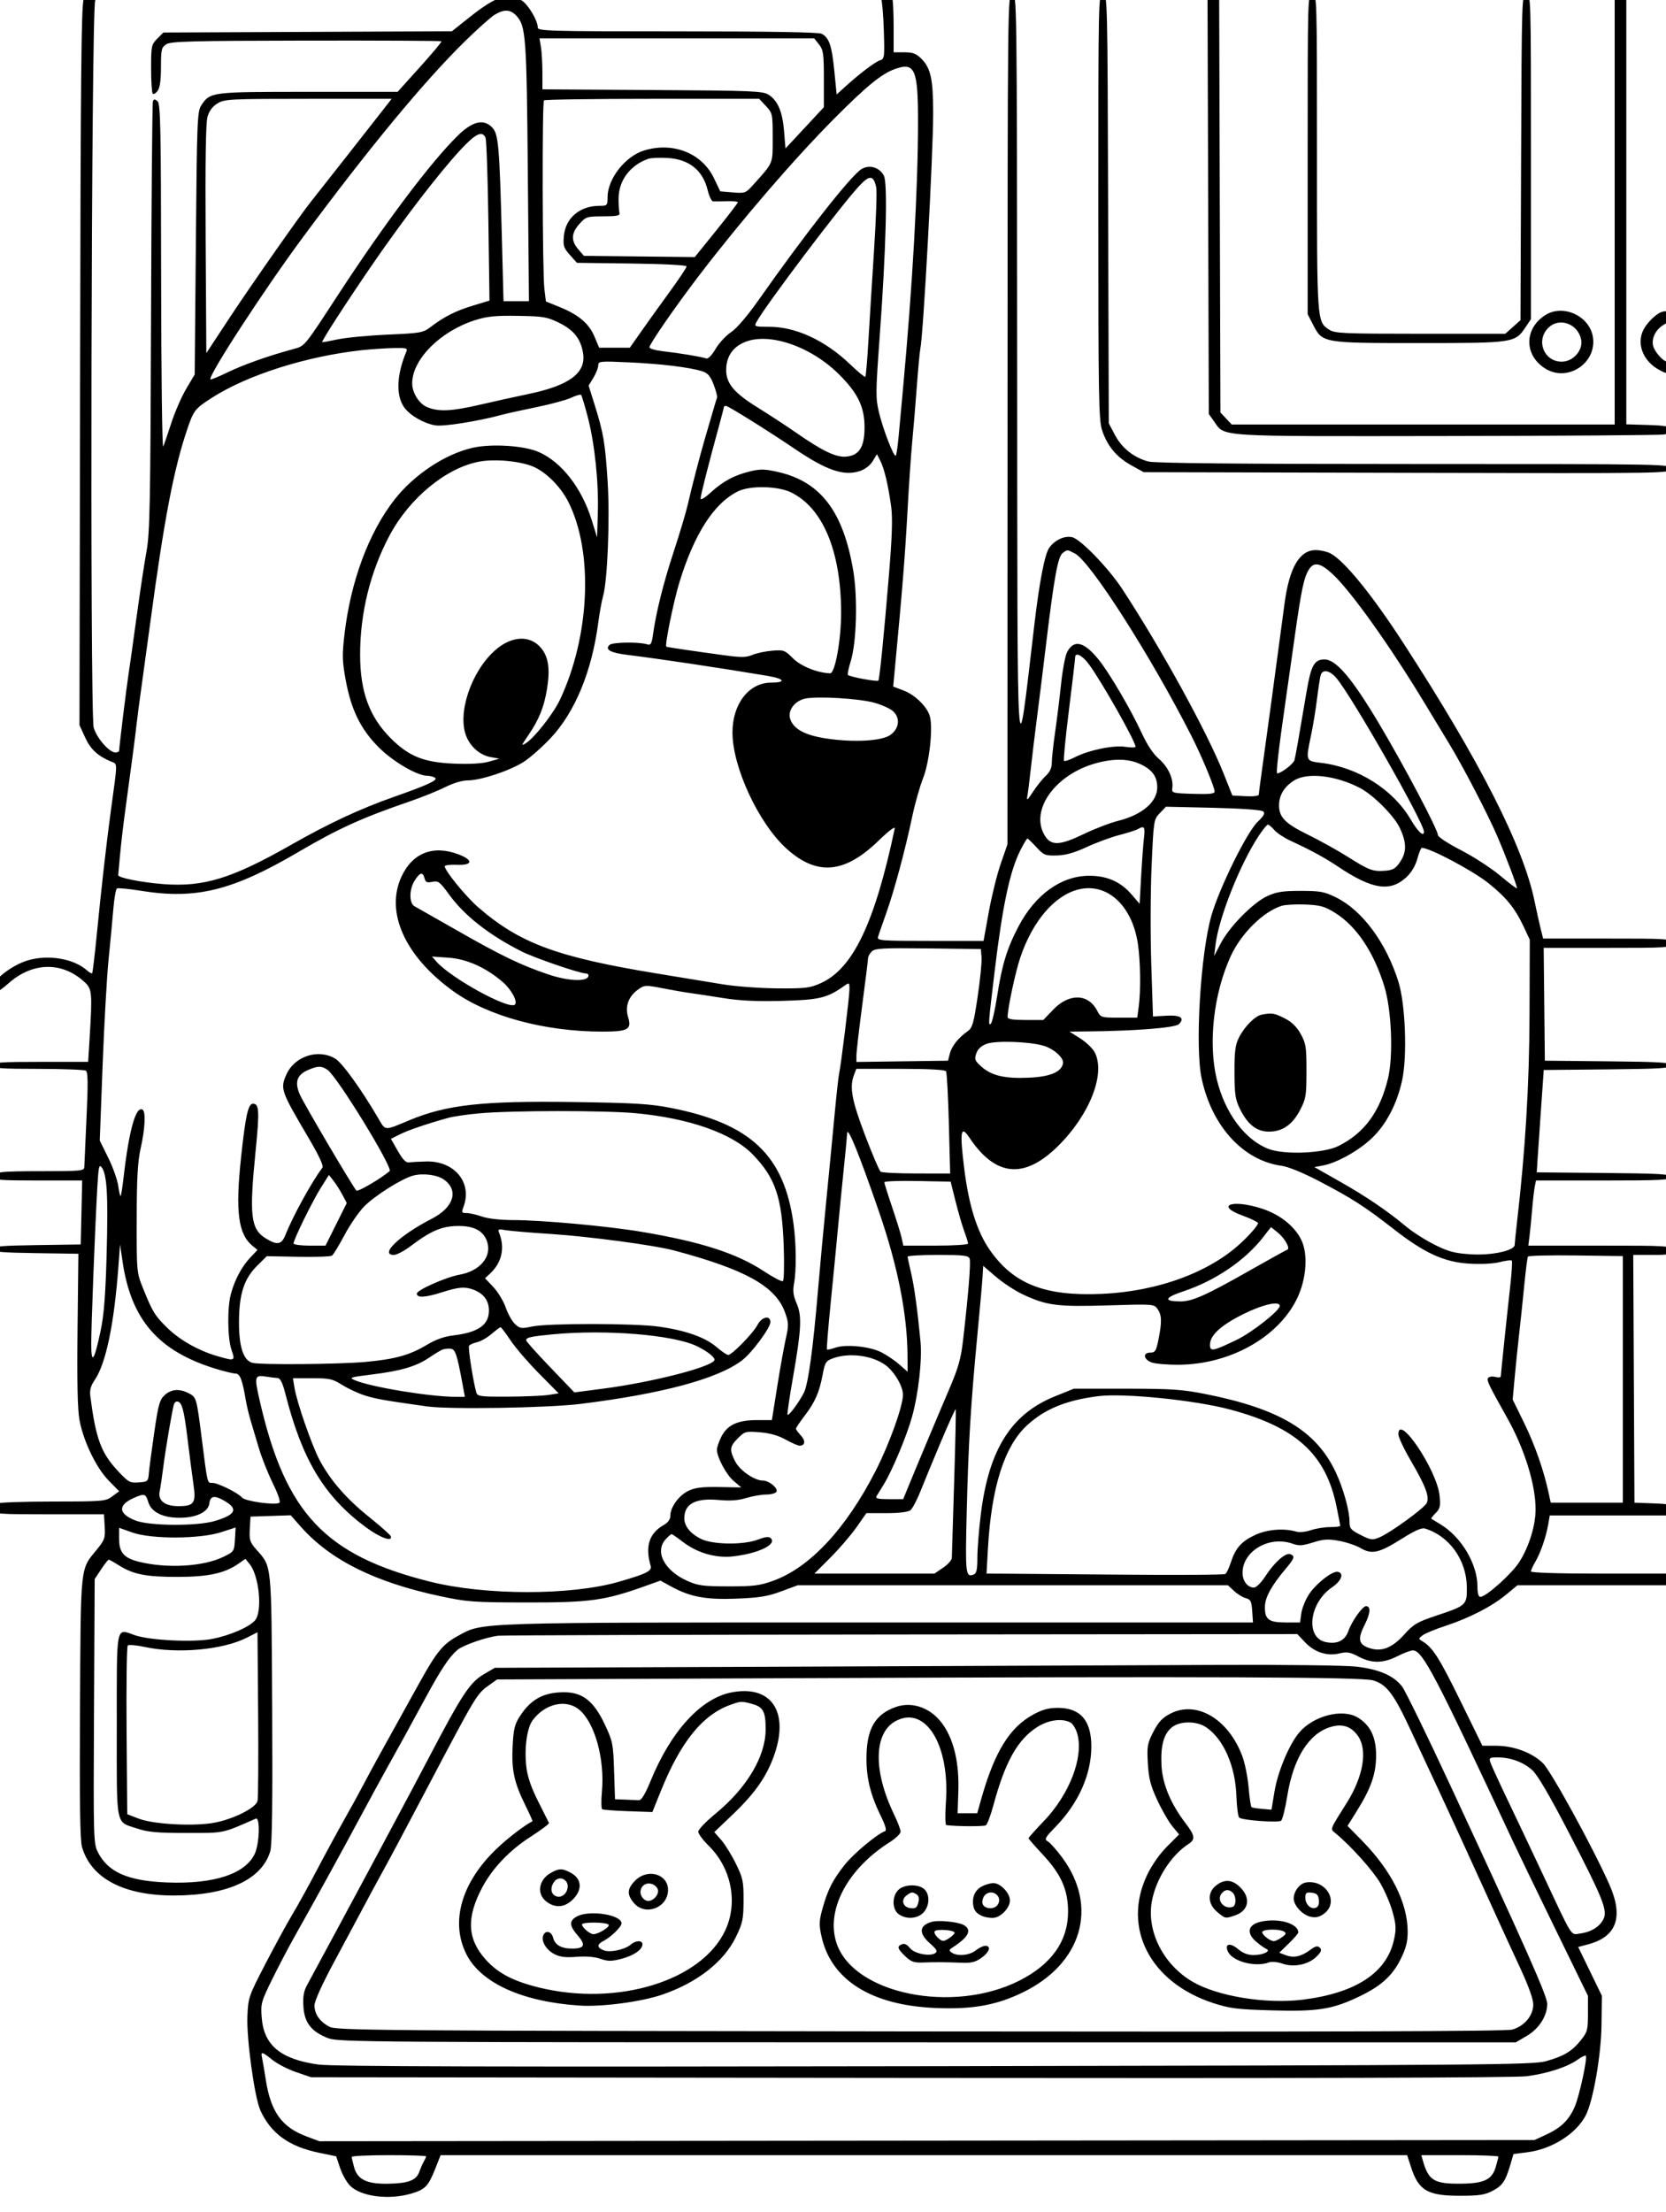 <?xml version="1.0" encoding="UTF-8" standalone="yes"?>
<svg xmlns="http://www.w3.org/2000/svg" width="1883" height="2500" viewBox="0 0 1888.075 2500" version="1.1" x="-10" y="-10">
  <g transform="translate(-10, -10) scale(1.008)">
    <path d="M104.04 5.884C101.352 10.594 100.541 92.66 99.987 416.778L99.291 821.791 105.533 835.426C111.645 848.774 119.435 856.127 134.179 862.461C142.437 866.007 142.398 860.358 134.553 917.887C129.736 953.23 123.852 1005.047 118.669 1057.793C116.407 1080.805 114.09 1100.118 113.517 1100.709C112.947 1101.297 110.413 1099.911 107.887 1097.626C93.096 1084.242 64.129 1079.325 41.025 1086.279C23.695 1091.496 2.615 1107.558 2.615 1115.547C2.615 1124.354 6.527 1123.468 20.01 1111.598C47.019 1087.824 80.361 1087.539 105.256 1110.871C113.373 1118.475 113.771 1122.955 110.743 1172.448L109.038 1200.314 55.826 1200.314C10.272 1200.314 2.615 1200.879 2.615 1204.236C2.615 1207.586 9.969 1208.164 52.955 1208.198C80.643 1208.222 104.707 1209.137 106.433 1210.233C108.834 1211.76 109.009 1224.208 107.184 1263.149C105.871 1291.156 104.754 1316.13 104.699 1318.645C104.61 1322.829 100.591 1323.222 57.746 1323.222C8.907 1323.222 2.615 1324.001 2.615 1330.039C2.615 1333.026 11.598 1333.682 52.463 1333.682L102.314 1333.682 101.496 1369.639L100.68 1405.596 51.647 1406.308C10.8 1406.901 2.615 1407.654 2.615 1410.826C2.615 1413.991 10.638 1414.752 50.34 1415.343L98.065 1416.056 97.105 1501.046C96.441 1560.01 97.11 1591.24 99.297 1603.033C103.719 1626.912 118.217 1656.909 132.218 1671.156L143.91 1683.057 136.13 1688.808C128.653 1694.336 126.02 1694.563 68.75 1694.6C35.973 1694.623 7.565 1695.646 5.628 1696.875C3.687 1698.104 2.534 1701.323 3.065 1704.027C3.975 1708.672 7.419 1708.944 65.429 1708.944L126.831 1708.944 127.628 1722.882C128.355 1735.565 127.581 1737.85 119.04 1748.274C99.851 1771.689 100.771 1763.175 99.867 1925.994C99.281 2031.491 99.903 2075.361 102.087 2082.897C112.398 2118.468 149.383 2137.788 206.59 2137.49C266.394 2137.178 304.48 2119.433 313.847 2087.518C315.855 2080.68 316.491 2031.679 315.926 1927.301C315.031 1761.611 315.724 1768.622 298.303 1748.781C290.858 1740.301 290.071 1737.861 290.785 1725.434L291.579 1711.559 314.174 1710.808L336.768 1710.055 348.169 1722.942C381.213 1760.282 431.148 1785.209 504.291 1800.873C535.175 1807.487 541.781 1807.971 602.772 1808.065C673.271 1808.177 690.021 1805.85 735.154 1789.676L752.474 1783.47 763.92 1789.801C785.615 1801.802 803.177 1805.118 837.877 1803.768C863.611 1802.767 872.979 1801.247 888.13 1795.62L906.752 1788.703 1148.601 1788.703L1390.45 1788.703 1397.479 1795.22C1401.347 1798.802 1407.296 1802.435 1410.701 1803.287C1415.986 1804.616 1417.019 1806.715 1417.78 1817.694L1418.672 1830.547 998.53 1830.547C540.22 1830.544 553.266 1830.136 525.343 1845.335C507.882 1854.838 501.028 1863.141 481.297 1898.685C437.484 1977.612 426.459 1997.67 419.558 2010.983C415.458 2018.894 405.458 2037.134 397.335 2051.517C389.213 2065.9 375.162 2091.789 366.114 2109.048C357.063 2126.308 344.71 2148.666 338.656 2158.734C332.605 2168.802 318.949 2193.842 308.308 2214.38C289.487 2250.711 288.941 2252.299 288.073 2273.219C287.016 2298.7 296.111 2364.652 302.67 2379.066C314.469 2405 334.762 2419.676 368.502 2426.676L387.892 2430.701 392.241 2443.711C394.634 2450.866 399.65 2459.825 403.389 2463.619C415.578 2475.986 447.137 2480.078 472.422 2472.568C488.005 2467.942 491.496 2464.291 499.362 2444.43L505.314 2429.393 1048.643 2429.393L1591.972 2429.393 1596.43 2443.122C1604.903 2469.202 1614.995 2475.063 1651.412 2475.05C1673.081 2475.044 1679.37 2474.085 1688.109 2469.453C1699.286 2463.528 1702.516 2458.742 1708.088 2439.854L1711.559 2428.086 1726.888 2426.182C1754.569 2422.743 1782.021 2405.445 1792.764 2384.668C1801.127 2368.494 1810.06 2317.291 1810.505 2282.95L1810.931 2250.262 1797.602 2222.803L1784.273 2195.345 1795.366 2192.416C1827.542 2183.925 1835.515 2161.708 1819.43 2125.358C1801.101 2083.941 1753.876 1997.696 1744.584 1988.672C1732.388 1976.825 1711.705 1969.142 1692.008 1969.142L1676.577 1969.142 1651.909 1918.802C1628.279 1870.588 1620.646 1858.562 1609.427 1851.88C1604.443 1848.915 1604.44 1848.776 1609.297 1845.018C1612.021 1842.908 1623.789 1838.054 1635.447 1834.231C1662.204 1825.455 1687.171 1812.568 1703.41 1799.147L1716.051 1788.703 1802.063 1788.703L1888.075 1788.703 1888.075 1782.165L1888.075 1775.628 1809.623 1775.628C1762.236 1775.628 1731.172 1774.652 1731.172 1773.162C1731.172 1771.807 1733.452 1766.804 1736.24 1762.048C1742.058 1752.118 1748.167 1734.294 1750.633 1720.058L1752.33 1710.251 1820.201 1710.251L1888.075 1710.251 1888.075 1703.823C1888.075 1697.615 1887.382 1697.369 1867.809 1696.632L1847.542 1695.868 1846.865 1556.616L1846.187 1417.364 1867.131 1417.364C1886.331 1417.364 1888.075 1416.93 1888.075 1412.134C1888.075 1407.019 1886.331 1406.904 1808.156 1406.904L1728.235 1406.904 1729.616 1395.79C1730.371 1389.678 1731.671 1376.438 1732.5 1366.37C1733.329 1356.302 1734.639 1344.83 1735.413 1340.873L1736.817 1333.682 1812.445 1333.682C1877.581 1333.682 1888.075 1333.143 1888.075 1329.799C1888.075 1326.472 1877.322 1325.819 1812.892 1325.222L1737.709 1324.529 1738.692 1308.839C1739.234 1300.209 1741.002 1274.32 1742.618 1251.308L1745.557 1209.467 1816.815 1208.771C1877.406 1208.18 1888.075 1207.5 1888.075 1204.236C1888.075 1200.973 1877.479 1200.293 1817.437 1199.702L1746.799 1199.006 1746.148 1135.591L1745.497 1072.176 1816.786 1072.176C1886.331 1072.176 1888.075 1072.048 1888.075 1066.946C1888.075 1061.844 1886.331 1061.715 1816.472 1061.715L1744.867 1061.715 1742.084 1050.601C1740.554 1044.49 1737.471 1030.586 1735.23 1019.707C1722.547 958.07 1674.004 862.547 1587.803 729.603C1552.531 675.204 1521.423 636.953 1505.753 628.713C1501.867 626.671 1494.422 625 1489.208 625C1470.978 625 1459.514 644.65 1454.113 685.146C1442.96 768.776 1434.555 830.876 1430.293 861.135C1427.497 880.981 1425.209 898.397 1425.209 899.838C1425.209 901.373 1419.051 902.134 1410.34 901.674L1395.468 900.889 1385.57 876.046C1366.831 829.022 1316.056 736.608 1271.689 668.776C1256.462 645.497 1225 612.871 1215.544 610.554C1206.985 608.457 1195.926 613.496 1189.579 622.385C1184.558 629.412 1178.543 660.479 1172.866 708.682C1152.578 880.988 1153.862 900.16 1153.533 420.371C1153.243 1.841 1153.219 0 1148.013 0C1142.801 0 1142.782 1.773 1142.694 477.903L1142.602 955.805 1135.073 977.487C1130.931 989.412 1124.885 1013.828 1121.637 1031.749L1115.732 1064.331 1055.73 1064.331C999.804 1064.331 995.824 1064.019 997.113 1059.754C997.871 1057.238 1002.045 1045.175 1006.386 1032.95C1015.486 1007.322 1027.641 962.123 1035.575 924.425C1038.601 910.042 1044.098 890.625 1047.788 881.276C1054.731 863.679 1058.936 826.017 1055.489 812.283C1052.816 801.634 1039.022 787.887 1026.033 782.929L1014.132 778.381 1015.758 761.185C1024.55 668.287 1027.539 630.876 1030.405 577.929C1031.844 551.321 1034.145 517.782 1035.52 503.4C1036.893 489.017 1039.242 460.774 1040.74 440.638C1042.238 420.502 1043.985 401.674 1044.626 398.797C1048.01 383.562 1059.106 180.013 1059.085 133.551C1059.069 95.756 1056.349 83.143 1045.981 72.775C1040.016 66.81 1036.266 65.377 1026.613 65.377L1014.644 65.377 1014.644 36.825C1014.644 21.122 1013.93 6.412 1013.057 4.137C1012.184 1.862 1008.528 0 1004.932 0C999.644 0 998.8 0.873 1000.51 4.576C1001.671 7.095 1003.067 23.46 1003.611 40.944C1004.553 71.247 1004.346 72.819 999.181 74.456C993.643 76.216 976.085 89.563 959.728 104.456L950.575 112.788 947.903 85.813C945.12 57.746 942.121 49.03 933.69 44.516C930.442 42.777 873.677 41.841 771.616 41.841C627.759 41.841 614.54 41.48 614.54 37.552C614.54 29.574 603.609 11.31 596.226 6.948C580.988 -2.053 567.626 2.262 538.162 25.696L518.007 41.726 355.819 42.437L193.632 43.149 186.721 50.06C180.16 56.624 179.812 58.305 179.812 83.522C179.812 98.128 180.638 110.902 181.647 111.912C182.657 112.921 185.152 111.464 187.191 108.674C189.686 105.262 190.9 96.512 190.9 81.935C190.9 62.272 191.451 59.906 196.857 56.365C201.953 53.026 224.647 52.427 354.032 52.218C437.202 52.082 505.703 52.427 506.258 52.981C506.815 53.536 495.947 66.553 482.108 81.912L456.948 109.833 356.483 109.833C247.11 109.833 246.444 109.916 236.396 124.736C231.708 131.655 231.36 140.217 230.126 279.812L228.818 427.563 219.315 443.622C214.087 452.456 206.619 469.519 202.717 481.54C198.818 493.564 194.642 505.753 193.439 508.63C192.236 511.506 191.174 426.041 191.077 318.703C190.923 149.26 190.387 123.122 187.008 120.319C183.894 117.735 182.858 117.801 181.82 120.651C181.106 122.612 180.173 231.891 179.746 363.494C179.064 572.416 178.418 605.758 174.647 626.308C172.272 639.252 167.286 672.202 163.564 699.529C159.846 726.857 155.62 756.865 154.179 766.213C151.851 781.289 144.014 845.468 143.881 850.549C143.852 851.629 141.946 852.51 139.644 852.51C132.743 852.51 118.347 835.944 115.248 824.433C110.889 808.251 112.547 17.095 116.959 7.191C119.969 0.437 119.778 0 113.781 0C109.903 0 106.083 2.309 104.04 5.884M1244.77 238.813C1244.77 453.951 1245.199 478.902 1249.093 490.513C1255.021 508.19 1265.353 520.549 1281.841 529.684L1295.764 537.395 1591.919 538.104C1887.578 538.81 1888.075 538.802 1888.075 533.528C1888.075 528.256 1887.314 528.243 1599.765 528.227C1402.029 528.219 1308.167 527.327 1300.994 525.397C1284.733 521.017 1271.232 510.319 1263.52 495.706L1256.538 482.479 1255.805 241.24C1255.084 3.211 1255.005 0 1249.922 0C1244.833 0 1244.77 2.95 1244.77 238.813M1368.264 236.009L1368.985 472.019 1374.817 480.196C1387.513 497.992 1373.313 497.092 1636.326 496.757C1766.878 496.593 1876.985 495.8 1881.007 495C1885.915 494.022 1888.057 492.155 1887.516 489.32C1886.854 485.86 1882.33 484.958 1862.55 484.341L1838.389 483.59 1838.389 241.794L1838.389 0 1831.851 0L1825.314 0 1825.314 241.893L1825.314 483.787 1610.026 483.787L1394.741 483.787 1388.4 477.04L1382.061 470.293 1381.339 235.146L1380.62 0 1374.082 0L1367.544 0 1368.264 236.009M1480.126 179.885L1480.126 359.77 1486.009 371.245C1496.812 392.312 1496.519 392.259 1605.607 392.254C1712.118 392.252 1713.311 392.071 1725.235 374.221L1731.172 365.335 1731.172 182.667C1731.172 2.354 1731.104 0 1725.994 0C1720.889 0 1720.805 2.594 1720.11 183.269L1719.404 366.54 1710.863 374.168L1702.322 381.799 1606.823 381.799C1521.247 381.799 1510.615 381.336 1504.519 377.343C1490.439 368.117 1490.586 370.196 1490.586 177.908C1490.586 1.744 1490.533 0 1485.356 0C1480.175 0 1480.126 1.744 1480.126 179.885M565.962 23.23C561.538 25.928 546.117 39.752 531.695 53.946C486.059 98.862 424.124 173.836 350.562 273.206C306.653 332.521 243.319 429.861 246.54 433.081C247.079 433.619 255.667 430.097 265.628 425.254C283.083 416.765 311.315 406.729 338.651 399.297C353.078 395.374 350.785 398.117 390.46 337.343C442.89 257.035 494.94 187.895 524.888 158.779C541.158 142.958 553.413 139.995 562.986 149.569C570.429 157.011 571.462 168.818 574.315 279.158L576.02 345.188 590.319 345.188L604.618 345.188 603.337 199.399C602.001 47.121 601.153 35.651 590.39 24.189C583.661 17.027 576.593 16.749 565.962 23.23M618.091 59.493C618.983 64.888 619.725 77.788 619.741 88.162L619.77 107.024 743.449 107.775C856.323 108.46 867.743 108.928 874.15 113.125C884.485 119.903 889.639 132.076 891.441 153.978L893.044 173.462 914.618 150.288L936.192 127.113 936.192 95.29C936.192 67.055 935.581 62.691 930.771 56.577L925.353 49.686 770.913 49.686L616.47 49.686 618.091 59.493M1015.952 84.229C1000.905 89.684 984.32 103.237 947.96 139.796C902.717 185.288 843.661 253.847 795.816 316.423C769.613 350.698 740.063 393.407 740.063 397.008C740.063 398.504 746.828 400.489 755.099 401.42C773.609 403.499 799.354 407.785 803.959 409.553C806.015 410.343 810.186 406.083 814.401 398.889C818.261 392.301 826.106 383.81 831.833 380.021C838.305 375.737 850.316 361.653 863.562 342.814C915.552 268.87 966.943 203.559 978.583 196.642C987.492 191.347 998.583 194.61 1003.645 204.019C1008.073 212.238 1006.153 286.404 998.97 384.867C994.357 448.088 994.302 454.163 998.196 470.319C1002.882 489.757 1014.995 520.921 1017.058 518.855C1017.796 518.117 1019.223 508.454 1020.23 497.382C1021.237 486.308 1023.313 463.716 1024.843 447.176C1035.834 328.483 1041.987 220.031 1042.061 143.828C1042.116 84.304 1038.499 76.051 1015.952 84.229M254.456 122.793C248.912 126.174 245.133 131.229 243.227 137.819C241.26 144.608 240.594 188.245 241.122 275.664L241.893 403.577 268.41 363.269C291.407 328.311 348.698 246.574 359.49 233.324C363.491 228.413 437.644 133.993 445.431 123.894L450.228 117.678 356.519 117.688C268.253 117.696 262.33 117.994 254.456 122.793M621.514 119.422C619.289 121.645 619.72 313.101 621.99 331.608L623.692 345.486 638.781 351.603C660.403 360.371 672.027 370.17 678.235 384.864L683.57 397.49 700.803 397.49L718.036 397.49 731.012 378.996C738.146 368.826 752.516 348.792 762.945 334.477C773.373 320.162 781.904 307.364 781.904 306.033C781.904 304.644 755.677 303.282 720.23 302.827L658.556 302.04 650.635 293.167C643.562 285.246 642.843 282.924 643.941 271.509C645.858 251.559 661.987 237.971 683.755 237.971C692.657 237.971 692.992 237.62 692.992 228.337C692.992 207.487 712.999 182.061 734.461 175.63C766.938 165.9 799.208 178.831 812.67 206.969L819.733 221.734 833.881 222.908C847.427 224.03 848.389 223.679 856.472 214.681C879.848 188.656 878.661 191.512 878.661 161.378C878.661 134.689 878.449 133.695 871.075 125.8L863.488 117.678 743.371 117.678C677.309 117.678 622.471 118.462 621.514 119.422M527.688 174.979C503.533 201.067 463.143 253.617 428.711 303.755C399.827 345.808 371.056 390.296 372.126 391.245C372.414 391.498 380.296 390.078 389.644 388.091C398.993 386.104 424.294 383.7 445.868 382.754C483.031 381.122 485.575 380.664 494.247 374.059C509.456 362.469 522.165 356.056 541.676 350.131L560.248 344.487 559.009 255.272C558.329 206.203 556.885 163.996 555.803 161.48C552.191 153.086 544.569 156.744 527.688 174.979M738.755 185.12C718.266 192.393 705.492 209.474 705.4 229.718C705.369 236.415 705.803 243.658 706.36 245.816C707.194 249.035 703.933 249.746 688.162 249.783C669.812 249.825 668.606 250.209 661.357 258.324C652.113 268.669 651.731 277.152 660.073 286.857L666.381 294.195 728.719 294.89L791.056 295.583 815.246 265.617C828.549 249.137 839.435 234.908 839.435 234.004C839.435 233.096 833.847 232.544 827.014 232.78C820.18 233.013 813.237 233.101 811.585 232.973C809.929 232.845 807.212 227.15 805.547 220.319C800.065 197.84 784.558 185.489 760.136 184.15C751.253 183.664 741.632 184.1 738.755 185.12M976.347 215.162C956.577 235.994 870.175 350.377 860.369 368.7C857.686 373.713 858.339 373.954 874.712 373.954C904.814 373.954 937.68 389.234 965.999 416.396C974.592 424.639 982.152 430.853 982.801 430.207C983.447 429.558 984.99 411.637 986.224 390.377C987.461 369.119 990.329 323.156 992.599 288.24C994.867 253.324 995.973 221.336 995.055 217.16C992.053 203.494 987.845 203.044 976.347 215.162M1747.492 360.709C1723.224 375.949 1723.305 406.292 1747.657 421.14C1772.45 436.258 1804.825 415.065 1800.96 386.247C1797.735 362.215 1767.837 347.934 1747.492 360.709M1877.615 357.495C1871.517 359.725 1861.804 369.307 1857.754 377.092C1849.932 392.123 1856.472 410.952 1873.015 421.038C1884.323 427.934 1888.075 427.605 1888.075 419.718C1888.075 416.033 1886.564 413.18 1884.608 413.18C1880.173 413.18 1870.871 403.062 1868.695 395.873C1866.2 387.62 1871.321 376.933 1880.191 371.885C1892.759 364.733 1890.612 352.743 1877.615 357.495M544.082 366.491C505.05 378.844 473.426 410.565 473.342 437.453C473.308 448.13 481.036 460.46 490.146 464.268C503.162 469.707 517.568 469.012 550.471 461.357C566.292 457.678 590.416 452.343 604.079 449.506C649.799 440.008 668.802 425.983 665.539 404.147C663.099 387.827 655.188 377.652 638.593 369.503C625.058 362.856 620.816 362.139 592.312 361.674C566.967 361.258 557.691 362.186 544.082 366.491M1750.667 375.144C1736.339 389.469 1745.748 413.18 1765.758 413.18C1778.583 413.18 1789.908 400.411 1787.631 388.515C1784.181 370.502 1762.976 362.832 1750.667 375.144M845.492 391.935C832.903 397.856 826.36 408.371 826.36 422.694C826.36 437.657 835.395 448.394 861.663 464.657C874.608 472.67 894.106 485.424 904.992 493.002C934.621 513.622 949.788 520.881 961.229 519.914C975.934 518.672 981.964 509.043 981.93 486.865C981.899 463.904 974.297 448.251 952.931 427.142C920.358 394.963 872.448 379.263 845.492 391.935M417.103 400.222C354.806 406.909 287.952 428.12 247.96 453.883C228.86 466.19 227.646 467.78 219.99 490.51C205.201 534.422 194.446 590.811 179.121 704.759C175.447 732.087 170.771 766.213 168.732 780.596C166.695 794.979 164.307 813.219 163.428 821.13C161.781 835.944 157.442 868.936 150.536 919.195C148.363 935.016 145.803 957.066 144.848 968.196C143.894 979.323 142.979 989.299 142.816 990.361C142.364 993.316 168.703 998.577 193.515 1000.486C238.823 1003.975 270.528 994.239 337.066 956.407C380.167 931.901 415.016 915.677 453.75 902.084C490.884 889.051 502.929 883.418 498.993 880.921C497.103 879.723 493.201 878.721 490.324 878.7C478.76 878.606 451.671 862.72 435.625 846.619C415.413 826.342 404.757 804.634 398.617 771.232C394.681 749.833 394.498 743.075 397.21 719.736C404.145 660.031 424.498 605.267 453.543 568.143C475.51 540.071 510.74 516.778 541.616 509.914C563.07 505.144 599.571 507.552 615.847 514.814C641.472 526.247 663.855 555.026 675.094 591.004L681.224 610.617 682.061 583.159C683.109 548.716 678.53 505.23 670.69 475.131C667.369 462.388 664.012 451.321 663.227 450.533C662.44 449.749 657.437 451.174 652.108 453.703C646.778 456.232 629.38 460.96 613.441 464.208C597.505 467.456 579.759 471.386 574.006 472.945C547.526 480.11 508.826 486.287 499.613 484.812C486.804 482.764 471.326 473.949 464.589 464.861C454.911 451.81 455.717 428.02 466.715 402.066C468.454 397.963 466.935 397.529 452.032 397.874C442.89 398.083 427.171 399.14 417.103 400.222M682.521 417.354C682.516 420.092 680.078 426.326 677.103 431.206L671.695 440.078 678.353 461.279C688.439 493.405 690.314 504.453 693.094 548.162C695.751 589.956 692.929 659.799 687.89 677.035C686.459 681.919 684.022 695.452 682.469 707.108C675.188 761.807 656.242 807.474 628.729 836.64C619.32 846.613 605.8 858.512 598.682 863.078C583.188 873.02 550.405 883.891 535.913 883.891C529.613 883.891 519.553 886.88 510.515 891.436C502.288 895.586 484.375 902.811 470.711 907.495C417.278 925.808 390.157 938.115 345.727 964.202C271.339 1007.882 230.479 1017.986 168.536 1008.018C154.827 1005.813 142.607 1004.629 141.378 1005.39C140.152 1006.148 138.337 1016.485 137.351 1028.358C136.362 1040.233 133.954 1065.834 131.995 1085.251C130.039 1104.668 127.008 1158.415 125.262 1204.686L122.084 1288.821 131.632 1308.141C136.883 1318.768 141.938 1333.013 142.869 1339.796C143.797 1346.579 145.016 1351.671 145.575 1351.114C146.132 1350.554 147.652 1340.813 148.951 1329.469C154.942 1277.139 162.741 1249.448 170.191 1254.053C173.933 1256.365 173.028 1275.52 168.159 1297.071C164.715 1312.32 163.703 1330.071 163.619 1376.831C163.512 1436.624 163.554 1437.082 170.766 1454.945C181.454 1481.428 183.915 1485.46 197.605 1498.951C211.676 1512.819 232.474 1524.699 253.483 1530.871C274.239 1536.967 274.584 1536.825 270.194 1524.082C265.685 1510.999 265.314 1476.812 269.511 1461.232C273.779 1445.377 281.687 1430.513 291.208 1420.439L299.425 1411.747 293.865 1407.207C277.691 1393.998 274.406 1368.624 280.965 1307.531C286.033 1260.316 288.917 1247.385 294.378 1247.385C301.344 1247.385 301.786 1255.604 297.265 1300.889C289.984 1373.76 291.752 1388.431 309.074 1398.991C321.841 1406.776 326.553 1405.808 331.004 1394.482C339.046 1374.032 360.296 1335.421 372.388 1319.297C373.954 1317.21 368.583 1305.717 356.378 1285.039C325.753 1233.146 324.84 1230.531 331.844 1214.697C341.002 1193.996 367.471 1185.269 386.715 1196.608C394.603 1201.258 416.135 1231.09 435.314 1263.938C443.543 1278.036 441.621 1277.921 470.081 1265.999C511.763 1248.538 552.173 1244.035 654.27 1245.473C722.751 1246.436 740.63 1247.5 763.598 1251.977C853.567 1269.511 891.305 1304.942 902.014 1381.933C905.188 1404.767 905.437 1434.589 902.576 1450.052C901.13 1457.866 901.899 1463.41 905.617 1471.972C911.715 1486.02 910.91 1501.321 901.138 1557.027C897.377 1578.465 894.78 1596.488 895.369 1597.076C896.802 1598.509 908.363 1582.905 913.724 1572.301C918.593 1562.678 923.957 1523.661 929.631 1456.59C931.763 1431.42 935.9 1386.702 938.823 1357.218C941.749 1327.733 945.9 1284.78 948.044 1261.768C950.191 1238.755 952.508 1217.414 953.196 1214.344C955.452 1204.268 964.958 1127.079 964.958 1118.828C964.958 1110.97 964.809 1110.871 959.074 1114.945C939.984 1128.509 931.098 1130.656 889.485 1131.747C860.609 1132.505 841.862 1131.611 822.801 1128.564C808.219 1126.232 791.579 1123.703 785.826 1122.942C780.073 1122.181 766.242 1119.783 755.094 1117.615C735.544 1113.81 734.553 1113.86 727.327 1119.006C716.47 1126.736 712.388 1138.081 716.122 1150.141C720.371 1163.87 715.978 1166.318 687.084 1166.318C622.335 1166.318 558.658 1149.035 519.493 1120.834C465.186 1081.731 442.751 1031.953 461.391 991.919C473.813 965.243 497.168 956.232 525.628 967.137C542.408 973.567 541.407 979.508 523.666 978.771C516.117 978.457 509.937 979.21 509.937 980.445C509.937 985.426 533.76 1014.595 547.67 1026.64C594.317 1067.04 636.124 1082.542 747.908 1100.892C774.516 1105.262 808.054 1110.774 822.437 1113.146C836.82 1115.518 864.474 1117.568 883.891 1117.699C915.792 1117.916 920.526 1117.338 932.999 1111.7C968.949 1095.455 993.536 1043.896 1015.889 937.879C1016.485 935.058 1008.878 940.821 997.707 951.653C959.383 988.813 928.41 991.496 894.231 960.617C862.942 932.348 833.601 869.448 833.436 830.282C833.303 798.203 851.755 774.134 876.569 774.019C894.221 773.936 892.176 769.668 872.926 766.41C823.353 758.015 752.542 747.401 715.625 742.829C696.2 740.426 689.83 736.948 695.128 731.65C698.329 728.449 728.206 727.976 737.654 730.975C741.551 732.212 742.612 730.384 744.077 719.916C747.618 694.595 755.774 662.027 767.518 626.308C774.137 606.172 781.164 582.636 783.133 574.006C787.963 552.837 796.404 520.424 802.884 498.169C812.38 465.56 815.105 456.376 816.072 453.713C816.595 452.275 814.861 445.552 812.22 438.774C808.449 429.1 805.662 425.902 799.236 423.902C784.982 419.459 752.971 415.578 717.181 413.949C684.307 412.453 682.531 412.628 682.521 417.354M823.745 464.221C823.745 464.966 821.253 474.676 818.203 485.795C806.279 529.32 797.594 563.564 797.594 567.074C797.594 569.181 802.5 566.226 809.103 560.141C822.785 547.531 835.952 540.539 854.04 536.287C865.05 533.695 870.413 533.873 885.222 537.306C932.568 548.287 957.884 581.54 969.132 647.529C974.385 678.347 973.015 728.643 966.336 750.128C963.944 757.819 962.547 764.676 963.235 765.361C965.418 767.544 996.512 773.279 997.474 771.676C998.876 769.333 1003.627 721.961 1009.226 654.48C1012.929 609.859 1013.624 589.04 1011.849 576.028C1008.559 551.912 1004.231 533.645 999.681 524.66L995.879 517.155 991.083 525.044C988.198 529.786 982.445 534.2 976.661 536.109C958.632 542.058 939.31 535.476 903.418 511.153C873.661 490.986 828.632 462.866 826.101 462.866C824.804 462.866 823.745 463.475 823.745 464.221M549.129 525.473C511.713 532.317 470.465 566.2 447.827 608.687C426.284 649.119 414.744 695.936 414.793 742.678C414.84 784.095 425.141 812.288 449.001 836.289C469.433 856.844 486.383 863.674 520.384 865.058C538.149 865.779 552.014 864.987 559.623 862.816L571.391 859.461 561.527 857.696C550.003 855.633 539.501 846.81 534.443 834.942C523.556 809.393 539.399 761.551 566.702 737.518C585.136 721.292 605.795 720.254 618.146 734.935C626.512 744.874 628.541 758.434 624.99 780.659C621.671 801.441 615.954 815.622 603.711 833.465C595.777 845.026 595.615 845.656 601.564 841.797C611.038 835.649 632.15 808.695 639.26 793.672C673.324 721.695 677.346 626.559 648.703 570.411C640.139 553.624 623.917 537.39 609.519 531.198C595.039 524.969 566.616 522.275 549.129 525.473M839.657 558.912C812.796 572.142 790.625 606.485 773.925 660.74C767.27 682.359 757.103 732.233 759.072 733.611C759.78 734.108 791.851 738.839 824.487 743.261C843.319 745.811 848.975 745.73 855.868 742.806C860.494 740.847 870.465 738.729 878.026 738.101C891.062 737.021 892.28 737.469 901.556 746.744C910.382 755.57 929.04 763.078 943.206 763.504C948.852 763.674 955.761 725.115 955.604 694.299C955.259 625.761 934.916 577.361 899.189 560.065C884.273 552.845 853.196 552.241 839.657 558.912M1204.712 628.269C1199.31 632.238 1195.105 655.322 1186.012 730.91C1182.38 761.114 1177.641 799.359 1175.481 815.9C1173.324 832.44 1170.343 857.152 1168.857 870.816C1167.372 884.48 1165.573 898.601 1164.859 902.197C1163.889 907.092 1165.471 905.777 1171.151 896.967C1175.324 890.494 1181.828 882.346 1185.604 878.86C1190.335 874.49 1192.469 869.848 1192.469 863.928C1192.469 859.202 1194.14 843.815 1196.182 829.733C1198.224 815.654 1201.237 791.287 1202.877 775.588C1204.516 759.89 1207.539 743.792 1209.595 739.817C1217.275 724.963 1228.784 727.738 1245.39 748.444C1257.435 763.465 1281.504 804.524 1293.381 830.311C1299.642 843.904 1306.47 854.187 1312.924 859.744C1323.217 868.606 1329.412 882.011 1327.976 892.314C1327.168 898.104 1327.837 898.295 1351.334 899.027C1369.71 899.597 1375.52 898.97 1375.515 896.412C1375.502 891.451 1361.033 856.718 1349.605 834.205C1304.208 744.783 1235.954 637.887 1218.491 628.857C1209.501 624.208 1210.196 624.236 1204.712 628.269M1481.705 646.574C1476.007 655.471 1473.115 668.946 1465.85 720.45C1462.197 746.339 1457.427 779.877 1455.248 794.979C1447.563 848.258 1444.354 876.046 1445.887 876.036C1450.207 876.009 1464.134 865.337 1465.262 861.19C1466.501 856.637 1469.655 838.821 1478.842 784.519C1483.902 754.613 1487.594 747.908 1498.996 747.908C1512.029 747.908 1529.83 768.815 1560.23 819.822C1588.454 867.184 1626.569 939.323 1626.569 945.384C1626.569 947.393 1638.203 955.016 1652.427 962.32C1666.647 969.623 1686.653 982.628 1696.883 991.219C1707.11 999.806 1715.481 1006.088 1715.481 1005.173C1715.481 1002.123 1702.999 969.158 1693.324 946.653C1682.521 921.519 1654.414 867.531 1638.87 842.05C1633.167 832.701 1621.412 813.285 1612.746 798.902C1573.486 733.734 1528.726 670.871 1508.01 651.804C1494.467 639.341 1487.259 637.908 1481.705 646.574M1218.666 745.947C1218.692 747.746 1215.573 774.242 1211.736 804.827C1207.897 835.416 1205.408 861.093 1206.206 861.888C1207.001 862.683 1212.448 860.889 1218.311 857.897C1234.158 849.812 1261.64 844.129 1275.112 846.151C1281.436 847.097 1286.611 847.087 1286.611 846.122C1286.611 840.175 1249.55 774.501 1234.506 753.792C1226.763 743.135 1218.567 739.074 1218.666 745.947M1494.78 765.56C1494.017 768.075 1492.152 780.139 1490.641 792.364C1489.127 804.589 1486.14 822.829 1484.006 832.897C1477.79 862.212 1477.743 862.082 1495.162 864.174C1536.776 869.174 1576.276 894.113 1595.975 927.829C1604.004 941.566 1610.879 947.916 1610.879 941.587C1610.879 931.506 1530.285 790.068 1512.49 768.92C1505.071 760.102 1496.906 758.554 1494.78 765.56M915.539 791.875C903.287 794.351 895.076 805.547 898.454 815.16C902.422 826.433 915.369 833.29 939.443 836.862C970.4 841.454 1001.817 839.6 1011.198 832.628C1020.975 825.358 1022.254 813.794 1014.113 806.229C1010.811 803.159 1001.046 798.758 992.416 796.449C975.029 791.797 929.367 789.079 915.539 791.875M1242.636 864.44C1196.242 876.925 1167.288 917.612 1184.595 945.999C1191.708 957.665 1201.493 957.223 1228.844 943.996C1240.787 938.222 1258.143 931.59 1267.414 929.263C1294.072 922.565 1311.017 908.018 1311.017 891.825C1311.017 879.799 1305.703 872.241 1292.858 865.999C1279.367 859.446 1263.081 858.938 1242.636 864.44M1465.23 883.776C1454.317 890.431 1448.292 899.927 1447.979 910.965C1447.578 925.078 1454.38 932.163 1480.709 945.068C1494.051 951.606 1514.383 962.918 1525.889 970.204C1549.401 985.094 1553.541 986.593 1567.895 985.408C1576.036 984.736 1579.192 982.827 1583.991 975.685C1591.566 964.404 1591.506 954.009 1583.766 937.385C1577.508 923.946 1554.061 900.363 1539.192 892.55C1512.325 878.431 1480.238 874.626 1465.23 883.776M1313.889 920.69C1307.082 927.796 1306.943 928.682 1304.671 979.772C1303.4 1008.3 1303.23 1058.12 1304.294 1090.481L1306.224 1149.32 1320.968 1148.444C1337.092 1147.484 1342.34 1150.936 1335.366 1157.911C1331.24 1162.037 1286.548 1165.583 1231.836 1166.124L1212.364 1166.318 1224.501 1174.014C1231.174 1178.248 1238.468 1185.248 1240.703 1189.574C1253.201 1213.745 1235.034 1259.969 1199.161 1295.272C1161.352 1332.484 1129.142 1329.359 1099.932 1285.646C1090.071 1270.892 1088.808 1278.02 1093.917 1319.574C1099.082 1361.579 1108.347 1391.135 1122.882 1411.98C1149.529 1450.191 1184.762 1463.97 1248.554 1461.135C1313.081 1458.269 1372.082 1436.119 1407.866 1401.331C1417.746 1391.729 1425.136 1382.751 1424.291 1381.383C1423.447 1380.016 1415.659 1376.31 1406.985 1373.146C1375.178 1361.551 1395.502 1354.409 1429.012 1365.408C1448.724 1371.88 1464.919 1384.626 1472.628 1399.741C1480.941 1416.036 1478.904 1444.697 1467.84 1467.108C1446.532 1510.269 1392.704 1540.28 1335.659 1540.8C1322.346 1540.921 1308.217 1539.704 1304.263 1538.096C1295.329 1534.464 1294.652 1527.197 1303.248 1527.197C1308.664 1527.197 1309.791 1525.371 1312.401 1512.377C1316.378 1492.571 1316.153 1485.013 1311.378 1478.196C1307.429 1472.558 1306.734 1472.508 1255.714 1474.087C1198.674 1475.853 1186.613 1474.291 1159.78 1461.674C1151.151 1457.615 1137.618 1448.747 1129.707 1441.969L1115.324 1429.642 1114.663 1441.153C1114.299 1447.487 1111.7 1476.791 1108.889 1506.276C1101.334 1585.492 1098.763 1627.916 1096.828 1705.327C1095.06 1776.09 1095.505 1780.165 1104.629 1776.663C1107.856 1775.426 1108.787 1771.156 1108.787 1757.618C1108.787 1748.02 1110.536 1726.041 1112.673 1708.776C1121.681 1636.004 1146.781 1596.158 1196.148 1576.26L1217.312 1567.73 1276.151 1567.741C1326.875 1567.748 1339.137 1568.575 1365.063 1573.721C1448.674 1590.324 1489.911 1615.097 1511.804 1661.872C1520.269 1679.956 1527.197 1704.898 1527.197 1717.293C1527.197 1724.885 1528.609 1726.569 1539.689 1732.184C1551.266 1738.049 1552.827 1738.24 1561.054 1734.78C1573.02 1729.749 1610.68 1702.435 1613.87 1696.472C1617.476 1689.733 1612.871 1677.34 1596.143 1648.766C1588.426 1635.586 1582.113 1622.171 1582.113 1618.957C1582.113 1594.715 1625.45 1659.14 1628.405 1687.775C1629.647 1699.814 1629.048 1702.542 1624.066 1707.524C1620.889 1710.701 1618.679 1713.588 1619.161 1713.938C1619.639 1714.286 1624.302 1717.139 1629.521 1720.275C1652.863 1734.299 1671.025 1764.856 1671.025 1790.11C1671.025 1797.772 1672.16 1801.778 1674.331 1801.778C1680.635 1801.778 1709.474 1775.988 1717.963 1762.759C1728.889 1745.735 1736.402 1721.522 1736.402 1703.342C1736.402 1675.604 1723.975 1635.463 1704.767 1601.158C1683.522 1563.217 1681.237 1558.478 1682.903 1555.787C1683.876 1554.213 1687.484 1553.63 1690.923 1554.493C1694.362 1555.356 1697.21 1555.157 1697.254 1554.051C1697.401 1550.251 1704.595 1481.415 1707.788 1453.251C1709.545 1437.751 1710.374 1424.461 1709.629 1423.713C1708.883 1422.968 1702.751 1423.75 1696.002 1425.45C1688.708 1427.286 1674.786 1427.981 1661.684 1427.163C1633.441 1425.4 1611.48 1415.348 1576.883 1388.339C1544.712 1363.227 1529.833 1353.658 1493.201 1334.519C1475.112 1325.071 1458.287 1318.159 1450.978 1317.181C1407.688 1311.376 1372.236 1272.602 1360.855 1218.619C1353.342 1182.976 1359.697 1078.366 1371.967 1035.685C1380.824 1004.882 1411.587 942.474 1423.729 930.68C1431.25 923.376 1432.586 920.774 1429.919 918.635C1427.931 917.042 1404.535 915.4 1373.658 914.691L1320.8 913.475 1313.889 920.69M1425.285 945.999C1404.44 977.33 1380.379 1037.751 1376.593 1068.264L1374.971 1081.328 1382.44 1067.042C1392.286 1048.201 1418.747 1021.344 1434.723 1013.975C1445.068 1009.202 1452.069 1008.109 1472.28 1008.109C1494.09 1008.107 1498.912 1008.985 1511.765 1015.298C1541.42 1029.861 1568.256 1066.022 1582.118 1110.094C1590 1135.149 1592.257 1193.237 1586.415 1220.662C1580.732 1247.348 1568.452 1270.858 1552.139 1286.287C1537.314 1300.306 1512.989 1313.881 1497.474 1316.791L1487.686 1318.627 1516.213 1334.806C1546.219 1351.823 1569.498 1367.636 1591.266 1385.785C1598.457 1391.778 1612.759 1400.873 1623.049 1405.991C1638.651 1413.75 1645.424 1415.526 1663.836 1416.674C1687.04 1418.122 1712.843 1412.526 1712.887 1406.041C1712.897 1404.357 1714.061 1392.979 1715.473 1380.753C1724.935 1298.834 1729.31 1226.226 1729.579 1146.705L1729.864 1063.023 1722.714 1047.762C1713.277 1027.618 1703.06 1015.081 1683.201 999.278C1665.384 985.102 1617.453 959.728 1608.486 959.728C1607.524 959.728 1605.264 965.225 1603.465 971.946C1601.412 979.618 1596.912 987.259 1591.36 992.497C1573.091 1009.728 1552.709 1006.619 1514.121 980.719C1499.399 970.837 1483.434 962.155 1460.787 951.718C1453.745 948.473 1445.591 943.065 1442.662 939.697C1439.736 936.331 1436.488 933.577 1435.445 933.577C1434.401 933.577 1429.83 939.166 1425.285 945.999M1289.226 938.648C1287.069 939.911 1277.654 942.924 1268.305 945.34C1258.957 947.756 1242.482 953.826 1231.695 958.831C1217.78 965.285 1208.005 968.036 1198.052 968.295C1185.008 968.638 1183.397 967.981 1175.133 958.964C1170.246 953.632 1165.696 949.268 1165.018 949.268C1164.344 949.268 1160.845 955.081 1157.244 962.189C1145.343 985.675 1137.105 1024.317 1128.219 1098.326C1121.017 1158.329 1120.941 1159.351 1123.789 1157.592C1125.256 1156.684 1128.488 1142.743 1130.973 1126.611C1136.42 1091.245 1142.116 1072.646 1155.039 1048.057C1173.954 1012.061 1203.237 991.109 1234.629 991.109C1254.759 991.109 1269.971 997.882 1282.361 1012.356L1291.203 1022.683 1292.903 991.859C1293.836 974.906 1295.269 955.447 1296.083 948.614C1297.573 936.104 1296.423 934.435 1289.226 938.648M475.845 996.993C469.84 1006.71 469.893 1022.123 475.941 1025.379C478.099 1026.54 499.869 1038.912 524.32 1052.874C573.847 1081.153 595.445 1091.553 626.407 1102.029C648.319 1109.443 669.375 1110.463 671.433 1104.21C672.024 1102.414 670.777 1100.941 668.664 1100.941C661.715 1100.941 610.839 1083.499 596.195 1076.096C559.684 1057.639 531.93 1035.819 514.707 1012.024C504.511 997.939 502.675 996.553 496.028 997.926C490.052 999.161 488.387 998.413 487.223 993.972C485.212 986.271 481.93 987.142 475.845 996.993M1222.171 1006.566C1195.51 1013.287 1170.991 1041.99 1157.155 1082.667C1151.548 1099.15 1142.816 1140.068 1142.79 1149.974C1142.785 1152.306 1148.533 1153.243 1162.843 1153.243L1182.905 1153.243 1194.032 1141.629C1211.948 1122.931 1233.468 1123.452 1243.486 1142.827C1247.442 1150.479 1247.913 1150.628 1268.018 1150.628L1288.515 1150.628 1290.178 1138.494C1292.649 1120.468 1292.157 1086.232 1289.153 1066.946C1282.448 1023.933 1254.221 998.486 1222.171 1006.566M1450.743 1024.94C1429.898 1031.663 1405.173 1056.179 1393.541 1081.658C1374.412 1123.549 1368.12 1178.978 1377.874 1219.652C1386.99 1257.68 1409.521 1288.031 1436.19 1298.217C1454.069 1305.044 1497.788 1303.243 1514.545 1294.987C1543.611 1280.669 1561.347 1256.603 1570.403 1219.195C1576.593 1193.638 1574.558 1142.116 1566.302 1115.324C1554.391 1076.661 1534.89 1047.626 1510.826 1032.728C1499.106 1025.468 1494.286 1024.124 1477.51 1023.436C1466.723 1022.994 1454.678 1023.672 1450.743 1024.94M990.037 1076.237C987.748 1078.522 985.879 1081.899 985.879 1083.734C985.879 1085.573 982.937 1109.32 979.341 1136.504C975.745 1163.69 972.803 1189.192 972.803 1193.177L972.803 1200.424 1024.286 1199.715L1075.769 1199.006 1077.861 1190.926C1080.05 1182.474 1087.563 1173.065 1097.871 1165.871C1103.169 1162.173 1104.618 1157.144 1109.113 1126.857C1111.951 1107.733 1113.92 1087.9 1113.491 1082.785L1112.709 1073.483 1053.452 1072.78C1002.152 1072.173 993.635 1072.636 990.037 1076.237M500.785 1087.816C517.021 1106.132 580.499 1141.119 588.512 1136.169C592.738 1133.556 585.126 1119.1 574.932 1110.374C556.002 1094.168 534.644 1084.631 514.09 1083.203L495.554 1081.917 500.785 1087.816M1428.499 1147.241C1420.858 1148.713 1408.957 1160.753 1402.712 1173.326C1398.724 1181.355 1397.769 1188.962 1397.84 1212.082C1397.916 1236.789 1398.787 1242.602 1404.019 1253.285C1412.524 1270.649 1422.884 1278.768 1436.525 1278.755C1451.757 1278.742 1462.9 1271.07 1471.506 1254.671C1478.206 1241.904 1478.763 1238.549 1478.789 1210.774C1478.815 1183.549 1478.198 1179.587 1472.28 1168.933C1467.699 1160.685 1462.252 1155.405 1454.074 1151.281C1442.526 1145.458 1439.898 1145.042 1428.499 1147.241M1119.302 1180.016C1113.196 1182.231 1109.346 1185.766 1107.592 1190.771C1105.256 1197.429 1105.868 1199.025 1113.316 1205.68C1124.752 1215.897 1139.835 1219.388 1166.985 1218.096C1190.808 1216.964 1203.162 1211.763 1205.071 1202.058C1206.276 1195.923 1194.754 1185.52 1182.997 1182.129C1166.857 1177.471 1129.704 1176.24 1119.302 1180.016M356.305 1209.443C343.609 1214.961 340.884 1223.206 347.116 1237.246C351.791 1247.785 406.148 1340.029 410.622 1345.021C412.178 1346.755 438.002 1331.637 447.976 1323.154C452.095 1319.65 389.179 1217.024 378.193 1209.328C371.546 1204.673 367.228 1204.694 356.305 1209.443M970.123 1214.867C964.838 1228.768 967.435 1243.041 982.453 1282.662C990.635 1304.249 998.58 1322.78 1000.105 1323.836C1001.629 1324.893 1019.825 1325.774 1040.539 1325.798L1078.203 1325.837 1076.729 1269.738C1075.918 1238.883 1074.493 1212.406 1073.559 1210.9C1072.476 1209.145 1054.017 1208.159 1022.27 1208.159L972.673 1208.159 970.123 1214.867M549.163 1258.154C535.499 1259.37 519.613 1261.676 513.86 1263.279C489.477 1270.073 468.753 1277.144 459.425 1281.854L449.446 1286.893 457.194 1300.481C462.699 1310.136 466.344 1313.865 469.788 1313.363C472.453 1312.973 481.106 1312.495 489.017 1312.299C521.09 1311.498 541.315 1336.25 530.923 1363.585C528.632 1369.605 529.001 1370.293 534.516 1370.293C537.895 1370.293 545.664 1372.058 551.778 1374.215C558.509 1376.59 572.312 1378.151 586.757 1378.169C619.145 1378.214 692.646 1384.922 730.91 1391.326C797.623 1402.49 838.083 1415.492 868.549 1435.554C879.145 1442.531 888.852 1447.602 890.118 1446.817C891.386 1446.036 891.804 1428.203 891.051 1407.191C889.079 1352.403 881.718 1330.717 856.135 1304.344C833.172 1280.672 784.516 1263.567 724.372 1258.02C689.704 1254.825 585.664 1254.903 549.163 1258.154M962.343 1281.059C962.343 1282.798 960.675 1300.35 958.632 1320.065C956.593 1339.78 953.619 1370.031 952.027 1387.291C950.431 1404.55 946.786 1442.089 943.923 1470.709C941.059 1499.328 939.134 1523.164 939.644 1523.677C940.157 1524.187 944.404 1523.271 949.082 1521.64C961.004 1517.484 987.832 1520.188 1000.921 1526.865C1006.951 1529.942 1016.036 1536.104 1021.109 1540.56L1030.335 1548.658 1030.246 1530.737C1030.016 1484.181 1019.276 1430.013 998.083 1368.499C975.583 1303.196 962.343 1270.803 962.343 1281.059M119.323 1341.634C116.655 1388.724 112.398 1498.902 112.505 1518.044C112.633 1541.221 115.842 1536.64 122.945 1503.141C126.825 1484.843 128.528 1463.271 129.82 1416.056C131.606 1350.845 130.269 1327.134 124.354 1319.046C121.344 1314.929 120.659 1317.999 119.323 1341.634M474.529 1328.149C461.938 1331.368 431.104 1350.813 419.2 1363.041C413.217 1369.187 403.308 1383.63 397.184 1395.136C391.056 1406.642 384.793 1416.977 383.266 1418.099C381.742 1419.223 364.605 1419.833 345.188 1419.453L309.885 1418.763 299.116 1429.425C284.218 1444.174 278.632 1461.556 278.619 1493.201C278.609 1520.897 283.609 1535.96 293.716 1538.669C302.665 1541.07 390.622 1540.361 420.743 1537.646C453.87 1534.66 470.656 1529.997 489.825 1518.454C499.582 1512.578 509.365 1509.064 519.161 1507.913C547.45 1504.587 559.623 1496.172 559.623 1479.94C559.623 1468.753 553.794 1460.837 542.351 1456.485C532.688 1452.811 525.615 1453.36 507.322 1459.205C488.177 1465.322 478.556 1465.879 478.556 1460.876C478.556 1456.802 511.389 1442.299 526.972 1439.49C549.137 1435.492 562.599 1419.869 557.924 1403.564C554.229 1390.683 543.567 1384.652 524.772 1384.817C506.752 1384.974 494.477 1390.178 471.872 1407.244C464.501 1412.811 455.928 1417.364 452.822 1417.364C436.072 1417.364 459.153 1395.275 495.262 1376.744C519.806 1364.147 525.986 1345.269 509.571 1333.013C502.003 1327.364 486.187 1325.17 474.529 1328.149M370.753 1341.697C361.378 1356.525 339.958 1400.167 339.958 1404.44C339.958 1405.795 348.047 1406.904 357.931 1406.904L375.902 1406.904 387.845 1382.952L399.786 1359.001 394.804 1349.61C392.063 1344.446 387.552 1337.354 384.78 1333.852L379.738 1327.484 370.753 1341.697M1004.184 1335.659C1004.184 1336.825 1008.159 1349.508 1013.015 1363.842C1017.871 1378.177 1022.673 1393.729 1023.685 1398.405L1025.52 1406.904 1061.922 1406.904C1081.946 1406.904 1098.326 1405.876 1098.326 1404.618C1098.326 1403.36 1096.423 1397.181 1094.095 1390.889C1091.768 1384.595 1087.356 1369.443 1084.289 1357.218L1078.713 1334.99 1041.449 1334.265C1020.954 1333.865 1004.184 1334.493 1004.184 1335.659M1429.699 1397.9C1409.686 1423.588 1376.043 1446.402 1340.931 1458.096C1318.954 1465.416 1317.589 1469.548 1337.121 1469.626C1350.272 1469.678 1365.994 1462.675 1414.464 1435.165C1436.603 1422.602 1455.819 1411.956 1457.171 1411.504C1460.978 1410.235 1454.38 1398.468 1446.19 1391.922L1438.899 1386.093 1429.699 1397.9M571.192 1392.803C577.762 1409.453 574.142 1425.873 561.226 1438.007L555.28 1443.593 564.642 1453.525C569.793 1458.988 576.028 1469.323 578.502 1476.491C580.973 1483.656 585.68 1492.027 588.962 1495.089C594.38 1500.146 596.122 1500.4 608.002 1497.856C625.779 1494.048 723.067 1494.113 750.523 1497.952C780.662 1502.165 802.61 1509.89 815.298 1520.751C821.122 1525.735 827.121 1529.812 828.632 1529.812C832.861 1529.812 856.723 1505.366 861.485 1496.158C866.276 1486.896 876.046 1484.718 876.046 1492.913C876.046 1499.453 855.309 1527.411 844.137 1535.934C817.074 1556.574 754.54 1573.439 662.918 1584.804C625.975 1589.388 515.233 1591.213 489.937 1587.654C441.368 1580.824 432.103 1579.184 419.718 1575.225C412.526 1572.926 401.245 1567.652 394.644 1563.504C383.923 1556.763 380.348 1555.962 360.97 1555.962L339.289 1555.962 340.978 1566.525C343.58 1582.788 360.431 1631.386 369.208 1647.931C381.297 1670.722 399.302 1691.423 424.976 1712.045C437.845 1722.382 448.789 1732.089 449.299 1733.619C451.598 1740.515 437.123 1735.262 421.104 1723.384C374.399 1688.76 349.746 1647.871 330.805 1573.614C327.602 1561.062 325.063 1555.9 322.016 1555.748C319.66 1555.63 314.328 1554.979 310.17 1554.302C295.863 1551.972 295.492 1553.292 302.238 1582.584C331.124 1707.968 375.557 1755.01 493.026 1784.582C555.473 1800.301 651.987 1800.35 706.067 1784.689C737.131 1775.69 743.198 1772.605 741.428 1766.7C735.034 1745.39 739.793 1730.314 755.792 1721.213C760.986 1718.256 763.57 1714.723 763.583 1710.56C763.606 1700.887 773.146 1687.751 783.907 1682.571C791.464 1678.93 799.289 1677.965 818.515 1678.305L843.358 1678.745 834.942 1671.616C826.504 1664.467 816.064 1645.031 815.957 1636.271C815.926 1633.698 818.196 1627.092 820.999 1621.595C827.688 1608.483 839.417 1603.033 860.952 1603.033L877.754 1603.033 883.674 1565.769C886.93 1545.275 891.289 1520.921 893.36 1511.653C896.797 1496.284 896.718 1493.666 892.49 1481.904C881.956 1452.61 848.049 1433.716 767.521 1412.267C745.727 1406.462 671.713 1396.551 630.23 1393.883C606.498 1392.356 583.067 1390.377 578.162 1389.482C570.175 1388.028 569.446 1388.376 571.192 1392.803M143.047 1430.439C138.206 1495.408 129.025 1539.393 116.43 1557.926C111.817 1564.718 110.57 1569.414 111.501 1576.525C117.754 1624.385 123.588 1640.052 142.814 1660.609C154.281 1672.869 156.064 1673.834 165.879 1673.115C175.983 1672.372 176.553 1671.875 177.233 1663.18C177.628 1658.146 180.345 1637.552 183.271 1617.416C187.939 1585.301 189.396 1580.084 195.123 1574.922C202.675 1568.115 211.595 1567.435 222.103 1572.869C230.735 1577.333 230.934 1578.02 236.6 1622.646C243.358 1675.894 242.824 1673.64 248.638 1673.64C254.982 1673.64 277.62 1684.846 282.048 1690.18C285.426 1694.255 319.234 1698.98 323.985 1696.043C325.583 1695.055 322.699 1686.412 316.702 1674.218C311.242 1663.112 304.137 1645.201 300.913 1634.414C297.688 1623.627 293.478 1609.506 291.556 1603.033C289.634 1596.561 287.27 1586.559 286.305 1580.805C282.437 1557.796 279.725 1550.732 274.757 1550.732C272.087 1550.732 261.836 1548.243 251.974 1545.201C187.971 1525.458 157.327 1490.17 147.78 1425.209L144.898 1405.596 143.047 1430.439M1030.374 1419.325C1030.395 1420.405 1032.105 1428.462 1034.174 1437.233C1037.819 1452.696 1041.412 1478.732 1044.83 1514.459C1046.81 1535.165 1042.61 1572.822 1035.379 1599.176C1029.516 1620.549 1012.853 1660.377 1003.454 1675.481C1000.058 1680.941 996.41 1686.88 995.348 1688.677C993.889 1691.145 997.325 1691.946 1009.393 1691.946L1025.371 1691.946 1029.372 1682.139C1038.753 1659.153 1065.949 1594.31 1077.356 1567.73C1087.194 1544.804 1090.288 1533.92 1092.584 1514.121C1098.69 1461.522 1101.606 1425.484 1100.081 1421.506C1098.742 1418.02 1093.096 1417.364 1064.412 1417.364C1045.669 1417.364 1030.353 1418.245 1030.374 1419.325M1727.764 1419.273C1727.121 1420.379 1725.214 1435.408 1723.53 1452.667C1721.844 1469.927 1719.312 1494.051 1717.903 1506.276C1716.493 1518.502 1714.276 1540.068 1712.973 1554.2L1710.609 1579.898 1723.622 1606.501C1735.685 1631.164 1745.787 1660.099 1751.174 1685.408L1753.4 1695.868 1793.933 1695.868L1834.467 1695.868 1834.467 1557.27L1834.467 1418.672 1781.7 1417.965C1752.678 1417.576 1728.405 1418.164 1727.764 1419.273M1407.356 1484.1C1382.296 1496.647 1370.293 1507.762 1370.293 1518.421C1370.293 1526.347 1373.536 1525.74 1400.366 1512.801C1417.607 1504.482 1448.745 1479.953 1448.745 1474.686C1448.745 1468.656 1429.433 1473.049 1407.356 1484.1M562.476 1506.266C557.573 1510.458 550.233 1514.621 546.164 1515.513C542.092 1516.407 538.091 1518.227 537.267 1519.558C535.939 1521.708 542.019 1560.476 545.539 1572.306C546.749 1576.378 550.706 1576.862 581.373 1576.689C600.335 1576.582 620.832 1575.701 626.925 1574.728L638.002 1572.96 616.015 1550.732C603.92 1538.507 589.521 1521.77 584.017 1513.541C578.512 1505.309 573.418 1498.59 572.699 1498.609C571.98 1498.627 567.38 1502.074 562.476 1506.266M631.538 1506.613C606.47 1509.009 601.457 1510.136 601.475 1513.387C601.483 1514.508 613.679 1528.138 628.58 1543.674L655.672 1571.917 687.887 1567.714C744.911 1560.272 813.285 1542.503 813.285 1535.126C813.285 1532.037 804.835 1525.536 793.672 1520.039C767.644 1507.223 691.349 1500.905 631.538 1506.613M507.322 1523.821C505.165 1524.665 498.622 1528.617 492.78 1532.599C478.135 1542.589 461.062 1547.683 428.87 1551.671C403.036 1554.874 401.875 1555.269 409.257 1558.355C427.667 1566.059 493.808 1576.883 522.456 1576.883L532.568 1576.883 530.042 1563.154C523.74 1528.883 521.859 1523.29 516.475 1522.777C513.598 1522.505 509.48 1522.973 507.322 1523.821M946.749 1533.481C938.387 1536.501 937.469 1537.937 934.772 1552.241C931.033 1572.063 926.2 1583.005 914.346 1598.481C909.103 1605.324 904.812 1611.721 904.812 1612.694C904.812 1613.666 907.288 1617.1 910.316 1620.324C915.887 1626.253 915.207 1631.799 908.91 1631.799C907.019 1631.799 899.953 1628.716 893.211 1624.948C884.971 1620.343 875.481 1617.657 864.263 1616.755C848.334 1615.479 847.204 1615.782 839.582 1623.407C830.256 1632.73 829.833 1636.407 836.551 1649.576C841.697 1659.665 858.149 1671.025 867.612 1671.025C874.618 1671.025 885.222 1679.833 882.845 1683.677C881.812 1685.348 876.624 1686.729 871.315 1686.744C866.007 1686.76 855.91 1688.517 848.878 1690.651C839.932 1693.366 830.737 1694.032 818.266 1692.874C791.912 1690.424 779.289 1697.076 779.289 1713.421C779.289 1722.16 785.894 1730.431 797.662 1736.436C810.892 1743.185 845.732 1743.656 862.351 1737.306C870.654 1734.137 874.448 1733.758 876.579 1735.889C883.596 1742.905 862.484 1753.005 833.978 1756.268C815.016 1758.441 794.032 1752.442 778.128 1740.301C771.551 1735.28 765.635 1731.172 764.984 1731.172C764.333 1731.172 761.402 1733.747 758.47 1736.896C745.638 1750.669 756.671 1772.147 782.539 1783.747C794.587 1789.153 800.327 1789.919 828.975 1789.961C857.021 1790.003 864.145 1789.116 879.137 1783.706C920.39 1768.821 960.86 1725.497 994.168 1660.565C1009.681 1630.319 1025.105 1587.453 1025.105 1574.582C1025.105 1564.725 1015.188 1548.104 1004.982 1540.85C990.099 1530.272 964.576 1527.042 946.749 1533.481M1244.77 1576.13C1208.834 1580.601 1184.537 1590.544 1164.571 1608.949C1139.142 1632.388 1124.514 1678.538 1120.654 1747.516L1119.082 1775.628 1134.2 1775.669C1142.516 1775.69 1202.361 1776.182 1267.189 1776.763C1332.019 1777.34 1386.2 1777.029 1387.592 1776.067C1388.985 1775.107 1391.781 1769.179 1393.805 1762.897C1398.944 1746.943 1405.693 1739.344 1421.08 1732.176C1434.545 1725.907 1453.3 1724.357 1467.05 1728.373C1470.829 1729.477 1477.866 1728.815 1483.724 1726.804C1489.297 1724.893 1499.006 1723.326 1505.298 1723.326C1511.59 1723.326 1516.736 1722.688 1516.736 1721.909C1516.736 1721.13 1514.888 1711.42 1512.626 1700.335C1500.617 1641.433 1467.395 1611.106 1393.062 1591.192C1353.583 1580.615 1273.831 1572.516 1244.77 1576.13M205.455 1585.382C203.483 1592.011 195.96 1636.318 193.575 1655.335C192.22 1666.122 190.358 1678.624 189.438 1683.115C187.299 1693.549 195.217 1699.791 210.594 1699.791C227.971 1699.791 230.486 1696.3 227.542 1676.255C226.169 1666.906 223.117 1643.371 220.761 1623.954C216.702 1590.528 214.297 1582.113 208.802 1582.113C207.495 1582.113 205.988 1583.585 205.455 1585.382M1068.389 1625.954C1060.029 1645.709 1049.707 1670.698 1045.45 1681.485C1041.192 1692.272 1035.826 1702.571 1033.522 1704.367C1030.907 1706.41 1020.826 1707.636 1006.679 1707.636L984.022 1707.636 972.835 1723.583C966.681 1732.356 953.525 1747.654 943.601 1757.578L925.552 1775.628 993.026 1775.628L1060.502 1775.628 1070.262 1768.996C1075.63 1765.348 1080.042 1760.348 1080.068 1757.882C1080.094 1755.416 1081.263 1717.011 1082.667 1672.534C1084.072 1628.06 1084.851 1591.302 1084.404 1590.853C1083.954 1590.405 1076.747 1606.2 1068.389 1625.954M160.826 1690.34C142.074 1698.512 142.68 1708.384 162.406 1715.994C178.188 1722.082 231.308 1722.398 251.224 1716.522C274.451 1709.671 277.96 1703.368 263.468 1694.532C251.54 1687.259 246.336 1687.829 245.335 1696.522C244.213 1706.271 230.701 1712.858 211.82 1712.858C192.785 1712.858 179.927 1706.41 176.629 1695.214C173.868 1685.829 172.291 1685.343 160.826 1690.34M143.828 1736.705C143.828 1751.705 149.265 1758.054 165.622 1762.163C197.636 1770.207 238.711 1767.814 261.506 1756.582C272.963 1750.939 273.295 1750.426 274.056 1737.291L274.838 1723.794 258.366 1729.111C234.464 1736.825 180.191 1737.019 158.865 1729.464L143.828 1724.137 143.828 1736.705M1586.075 1736.378C1560.63 1752.445 1552.28 1754.372 1539.869 1747.05C1534.799 1744.059 1523.889 1740.358 1515.625 1738.831C1503.151 1736.525 1498.159 1736.823 1486.192 1740.586C1474.417 1744.291 1470.243 1744.561 1463.347 1742.069C1437.147 1732.594 1406.943 1750.105 1406.914 1774.788C1406.904 1783.957 1412.607 1791.318 1419.725 1791.318C1422.369 1791.318 1427.892 1785.819 1432.694 1778.407C1442.782 1762.84 1455.322 1751.77 1460.583 1753.789C1466.219 1755.952 1465.465 1758.211 1454.922 1770.803C1439.388 1789.351 1432.374 1802.139 1432.105 1812.401C1431.721 1827.055 1436.174 1830.544 1455.259 1830.544L1471.593 1830.544 1472.937 1820.518C1473.677 1815.005 1477.38 1805.583 1481.166 1799.584C1488.876 1787.374 1507.777 1772.414 1513.985 1773.611C1521.404 1775.039 1518.185 1783.805 1507.605 1790.991C1481.765 1808.538 1477.186 1847.66 1500.395 1852.573C1513.269 1855.298 1522.165 1850.996 1525.855 1840.259C1529.584 1829.414 1541.757 1812.238 1545.717 1812.238C1551.318 1812.238 1550.756 1820.212 1544.247 1833.054C1536.093 1849.147 1537.306 1855.311 1549.417 1859.307C1563.23 1863.865 1575.089 1859.257 1588.805 1843.998C1599.213 1832.422 1603.345 1830 1624.956 1822.801C1658.635 1811.579 1659.294 1810.965 1659.085 1790.871C1658.768 1760.397 1639.516 1733.4 1612.082 1724.963C1608.332 1723.81 1600.615 1727.197 1586.075 1736.378M123.598 1770.858L116.37 1781.778 115.615 1930.28C114.885 2073.747 115.034 2079.129 120.018 2088.899C131.491 2111.383 153.959 2121.177 197.882 2122.843C250.392 2124.833 285.484 2113.392 296.274 2090.764C301.692 2079.401 302.61 2048.823 297.463 2051.088C259.179 2067.947 262.777 2067.202 219.665 2067.204C187.254 2067.207 176.25 2066.242 164.749 2062.395C139.265 2053.868 141.213 2063.468 141.213 1946.428C141.213 1830.56 139.869 1837.312 161.433 1844.825C178.434 1850.751 227.775 1853.122 248.635 1849.017C268.481 1845.112 289.835 1835.879 296.585 1828.282C305.191 1818.593 301.399 1778.258 290.628 1764.958L285.824 1759.025 278.24 1764.344C262.654 1775.277 243.967 1779.333 209.205 1779.331C174.027 1779.328 159.671 1776.475 143.512 1766.274C137.989 1762.79 132.877 1759.937 132.15 1759.937C131.423 1759.937 127.573 1764.851 123.598 1770.858M287.39 1847.67C260.426 1861.373 209.375 1866.004 172.594 1858.078C163.245 1856.064 154.673 1855.322 153.546 1856.428C152.422 1857.534 151.833 1900.669 152.238 1952.283L152.981 2046.127 166.056 2051.132C182.942 2057.599 229.066 2059.971 251.613 2055.536C273.18 2051.294 297.589 2038.894 299.453 2031.237C300.241 2028.007 300.554 1984.009 300.154 1933.46L299.425 1841.553 287.39 1847.67M570.084 1845.46C556.98 1846.896 530.473 1856.093 524.255 1861.36C515.162 1869.061 505.787 1883.088 488.915 1914.226C468.624 1951.676 461.509 1964.637 445.847 1992.678C439.019 2004.903 424.6 2031.381 413.805 2051.517C393.658 2089.098 361.13 2148.23 340.732 2184.351C334.401 2195.562 323.3 2216.744 316.064 2231.423C303.593 2256.718 302.973 2258.962 304.14 2274.529C306.493 2305.876 325.269 2321.517 367.767 2327.526C383.53 2329.754 562.924 2330.23 1060.758 2329.365C1683.29 2328.282 1733.627 2327.869 1748.156 2323.745C1768.345 2318.013 1777.095 2312.762 1787.118 2300.358C1794.623 2291.075 1795.241 2288.787 1795.241 2270.285L1795.241 2250.262 1758.224 2174.425C1737.863 2132.714 1716.538 2088.585 1710.832 2076.36C1622.756 1887.631 1609.247 1861.909 1598.224 1861.935C1595.834 1861.94 1588.091 1864.882 1581.017 1868.473C1564.99 1876.603 1552.22 1876.747 1537.393 1868.957C1527.722 1863.878 1524.281 1863.305 1515.795 1865.363C1501.995 1868.708 1487.806 1864.072 1477.092 1852.714L1468.515 1843.619 1023.876 1844.038C779.323 1844.268 575.118 1844.908 570.084 1845.46M908.734 1880.201L566.161 1881.538 554.035 1888.666C538.128 1898.018 529.524 1911.083 491.561 1983.525C482.516 2000.785 467.225 2029.616 457.584 2047.594C447.939 2065.573 434.412 2090.873 427.524 2103.818C420.633 2116.763 402.605 2150.301 387.461 2178.347C372.317 2206.394 357.709 2233.46 355 2238.494C351.339 2245.301 350.329 2251.501 351.067 2262.686C352.257 2280.69 360.162 2290.68 378.975 2297.939C390.314 2302.317 426.187 2302.563 1052.563 2302.563L1714.174 2302.563 1726.6 2295.259C1740.358 2287.171 1749.477 2272.816 1749.477 2259.247C1749.477 2250.667 1725.126 2195.782 1640.696 2014.074C1614.422 1957.524 1589.935 1907.338 1586.281 1902.547C1576.974 1890.345 1560.309 1883.115 1534.71 1880.173C1522.667 1878.787 1453.975 1877.926 1382.061 1878.261C1310.146 1878.593 1097.15 1879.467 908.734 1880.201M912.657 1893.138L568.776 1894.613 560.272 1900.68C545.753 1911.033 546.357 1910.029 487.665 2021.444C460.735 2072.563 447.707 2096.959 435.999 2118.201C431.64 2126.111 423.4 2141.41 417.691 2152.197C411.98 2162.984 397.45 2190.131 385.4 2212.526C372.05 2237.34 363.494 2256.263 363.494 2260.975C363.494 2270.693 369.252 2279.051 379.997 2284.927C387.856 2289.223 426.164 2289.532 1043.964 2290.269C1502.832 2290.816 1702.704 2290.212 1709.961 2288.258C1723.606 2284.584 1733.787 2272.521 1733.787 2260.029C1733.787 2254.043 1728.405 2239.025 1719.103 2219.04C1711.028 2201.695 1699.359 2176.321 1693.175 2162.657C1671.308 2114.349 1638.781 2043.339 1626.692 2017.521C1619.958 2003.138 1606.292 1973.828 1596.321 1952.388C1576.969 1910.777 1569.283 1900.505 1553.894 1895.685C1541.582 1891.828 1373.342 1891.161 912.657 1893.138M832.367 1909.166C797.945 1915.839 764.338 1952.636 741.328 2008.849C735.431 2023.248 731.064 2030.523 728.4 2030.379C726.185 2030.259 719.197 2029.963 712.874 2029.725L701.376 2029.289 700.35 1997.254C699.383 1966.938 698.821 1964.145 689.89 1945.162C677.56 1918.967 664.948 1908.996 644.137 1908.996C620.991 1908.996 606.619 1916.883 594.09 1936.454C588.564 1945.086 587.199 1950.905 586.266 1969.765C584.945 1996.483 587.918 2010.4 600.329 2035.588C605.246 2045.57 608.985 2053.873 608.635 2054.043C599.995 2058.224 580.785 2072.931 568.141 2085.047C528.596 2122.937 515.949 2167.335 534.354 2203.658C550.719 2235.952 597.296 2257.027 661.611 2261.242C686.661 2262.884 731.111 2256.982 754.621 2248.894C794.001 2235.345 823.823 2211.953 837.38 2183.983C844.937 2168.384 845.821 2164.134 845.892 2142.997C845.965 2121.446 845.217 2117.882 837.202 2101.593C832.38 2091.791 824.963 2079.82 820.724 2074.99L813.015 2066.211 834.006 2046.158C858.716 2022.547 871.893 2003.685 880.29 1979.898C897.605 1930.853 877.042 1900.505 832.367 1909.166M831.281 1923.067C799.762 1934.331 775.186 1964.752 752.861 2020.136L743.373 2043.672 716.221 2042.717C701.287 2042.194 688.146 2041.216 687.019 2040.547C685.889 2039.877 685.732 2030.889 686.666 2020.575C689.969 1984.129 678.708 1943.397 661.276 1928.729C646.485 1916.284 622.754 1921.629 608.734 1940.565C602.343 1949.195 599.244 1972.197 601.684 1992.89C603.007 2004.113 607.103 2016.067 614.953 2031.627C621.198 2044.004 626.671 2054.929 627.116 2055.902C627.56 2056.875 618.423 2063.766 606.812 2071.213C582.955 2086.517 563.758 2106.574 552.191 2128.29C534.082 2162.286 535.209 2186.383 555.991 2209.498C569.754 2224.806 586.943 2233.828 615.847 2240.918C704.417 2262.644 799.37 2233.326 825.562 2176.172C839.854 2144.987 832.131 2106.504 806.546 2081.391C800.183 2075.149 794.979 2068.101 794.979 2065.73C794.979 2063.358 803.651 2054.299 814.249 2045.601C849.406 2016.744 870.518 1981.491 870.711 1951.318C870.842 1930.847 868.172 1925.651 855.748 1922.199C843.713 1918.857 842.986 1918.883 831.281 1923.067M1016.433 1925.774C994.579 1933.755 985.133 1949.121 984.184 1978.243C983.376 2002.984 987.835 2022.686 999.793 2047.207C1005.651 2059.226 1007.113 2064.487 1004.801 2065.259C996.428 2068.049 969.406 2090.578 959.697 2102.863C946.151 2120 940.635 2130.816 934.801 2151.684C930.811 2165.962 930.628 2170.167 933.439 2183.065C944.208 2232.482 989.487 2260.991 1061.906 2263.959C1103.496 2265.662 1130.272 2260.847 1160.115 2246.302C1226.302 2214.04 1244.992 2150.309 1204.43 2095.207C1198.039 2086.527 1190.675 2078.214 1188.065 2076.734C1183.781 2074.304 1184.639 2072.675 1196.789 2060.162C1222.584 2033.598 1236.933 2001.31 1236.914 1969.88C1236.899 1940.693 1224.618 1926.553 1199.281 1926.553C1188.951 1926.553 1181.878 1928.47 1171.65 1934.035C1144.877 1948.609 1127.892 1976.313 1112.856 2029.942L1108.64 2044.979 1097.599 2044.984L1086.559 2044.99 1087.38 2020.62C1088.426 1989.603 1082.903 1964.623 1071.025 1946.676C1057.973 1926.953 1036.117 1918.585 1016.433 1925.774M1325.837 1933.005C1316.687 1937.72 1312.419 1942.27 1306.655 1953.452C1299.874 1966.608 1299.344 1969.629 1300.45 1988.883C1301.425 2005.9 1303.444 2013.8 1310.988 2030.126C1316.119 2041.234 1323.758 2054.493 1327.96 2059.595L1335.604 2068.865 1321.98 2082.492C1313.732 2090.74 1304.924 2103.3 1299.665 2114.323C1271.313 2173.732 1302.835 2235.102 1373.617 2258.295C1392.524 2264.49 1400.476 2265.499 1439.113 2266.608C1490.099 2268.073 1506.457 2265.68 1534.793 2252.618C1561.428 2240.337 1574.869 2228.63 1584.529 2209.297C1590.706 2196.94 1592.573 2189.718 1592.573 2178.206C1592.573 2145.863 1574.281 2109.422 1541.101 2075.672L1524.935 2059.223 1534.731 2043.604C1551.166 2017.393 1556.865 2001.407 1557.079 1980.91C1557.299 1959.908 1550.819 1946.158 1536.624 1937.503C1519.367 1926.98 1486.726 1935.288 1470.599 1954.31C1459.404 1967.513 1446.624 1997.984 1442.887 2020.384L1439.446 2041.025 1429.059 2040.133C1423.345 2039.642 1417.96 2038.805 1417.092 2038.269C1416.224 2037.735 1414.723 2027.809 1413.755 2016.211C1412.788 2004.613 1409.576 1988.653 1406.616 1980.74C1391.002 1939.012 1355.22 1917.863 1325.837 1933.005M1017.51 1941.07C992.306 1954.022 991.279 1996.99 1015.003 2046.096C1019.121 2054.621 1022.487 2063.447 1022.484 2065.709C1022.482 2067.971 1016.964 2073.308 1010.22 2077.568C962.565 2107.678 938.154 2154.027 950.452 2191.054C969.414 2248.146 1080.996 2271.054 1155.91 2233.237C1192.084 2214.976 1210.703 2188.679 1210.748 2155.79C1210.782 2131.169 1202.981 2113.577 1182.152 2091.313C1173.444 2082.003 1166.318 2073.805 1166.318 2073.094C1166.318 2072.382 1174.069 2063.706 1183.546 2053.813C1212.314 2023.776 1228.303 1982.32 1221.24 1956.085C1219.699 1950.371 1216.206 1944.498 1213.473 1943.036C1203.988 1937.96 1188.847 1940.005 1176.106 1948.086C1154.093 1962.048 1140.016 1987.131 1126.872 2035.826C1123.768 2047.333 1119.919 2057.573 1118.319 2058.585C1116.028 2060.034 1085.031 2059.877 1073.855 2058.36C1072.62 2058.19 1072.419 2046.579 1073.405 2032.558C1077.918 1968.379 1050.787 1923.967 1017.51 1941.07M1327.686 1948.264C1318.381 1955.583 1314.663 1968.938 1315.779 1991.036C1316.841 2012.053 1326.022 2034.195 1342.775 2056.135C1353.536 2070.23 1354.121 2074.359 1346.104 2079.616C1326.519 2092.45 1309.741 2118.622 1305.021 2143.698C1298.69 2177.338 1317.701 2215.107 1350.68 2234.404C1378.792 2250.855 1433.415 2259.744 1474.712 2254.589C1534.093 2247.181 1568.844 2224.446 1577.084 2187.618C1579.854 2175.248 1579.665 2170.863 1575.74 2156.368C1573.23 2147.092 1566.87 2132.202 1561.608 2123.277C1553.222 2109.056 1528.779 2081.849 1511.679 2067.699C1505.23 2062.361 1504.354 2064.778 1524.168 2033.211C1542.568 2003.902 1547.654 1974.338 1537.003 1958.617C1529.43 1947.44 1519.338 1943.998 1505.923 1948.018C1481.417 1955.361 1464.035 1983.094 1457.16 2025.826C1454.885 2039.956 1451.768 2052.382 1450.23 2053.441C1446.676 2055.892 1406.399 2052.903 1403.183 2049.948C1401.854 2048.732 1400.437 2037.887 1400.031 2025.85C1398.896 1992.118 1385.662 1961.807 1366.26 1948.515C1355.541 1941.169 1336.859 1941.046 1327.686 1948.264M1685.452 1987.589C1686.391 1990.544 1695.437 2010.254 1705.554 2031.391C1715.672 2052.529 1733.06 2089.239 1744.189 2112.971C1779.32 2187.869 1775.395 2181.681 1786.833 2180.149C1799.142 2178.496 1808.928 2172.278 1812.887 2163.588C1817.317 2153.862 1811.736 2140.037 1773.983 2067.207C1751.7 2024.229 1738.611 2001.904 1732.453 1996.381C1722.469 1987.427 1708.112 1982.218 1693.428 1982.218C1684.854 1982.218 1683.944 1982.832 1685.452 1987.589M629.642 2111.817C615.609 2119.433 612.853 2135.358 624.046 2144.161C633.93 2151.938 644.772 2151.132 653.967 2141.938C665.251 2130.654 664.03 2118.324 650.962 2111.566C641.859 2106.859 638.711 2106.896 629.642 2111.817M724.171 2120.615C714.906 2129.88 714.529 2136.509 722.725 2146.036C735.578 2160.978 760.983 2151.148 760.983 2131.232C760.983 2113.303 738.086 2106.7 724.171 2120.615M633.413 2121.47C628.726 2127.171 628.766 2134.404 633.499 2137.453C639.487 2141.313 646.904 2136.865 648.109 2128.69C649.435 2119.72 639.048 2114.616 633.413 2121.47M1377.184 2126.237C1367.181 2134.103 1367.68 2146.917 1378.339 2155.887C1387.544 2163.632 1387.602 2163.643 1398.724 2159.767C1413.891 2154.48 1416.475 2140.445 1404.49 2128.46C1395.465 2119.438 1386.731 2118.726 1377.184 2126.237M1478.188 2122.853C1471.179 2123.972 1464.435 2132.806 1464.435 2140.866C1464.435 2148.97 1474.681 2159.757 1484.09 2161.556C1489.83 2162.654 1493.923 2161.535 1499.127 2157.442C1515.74 2144.372 1500.549 2119.278 1478.188 2122.853M732.427 2127.103C728.277 2132.103 729.621 2139.056 735.45 2142.728C742.058 2146.888 753.06 2135.897 748.912 2129.278C745.173 2123.313 736.519 2122.171 732.427 2127.103M1113.397 2127.524C1105.476 2131.823 1102.11 2140.85 1104.655 2150.981C1106.407 2157.965 1115.016 2162.657 1126.075 2162.657C1134.545 2162.657 1145.397 2151.642 1145.397 2143.044C1145.397 2134.608 1134.569 2123.397 1126.556 2123.536C1123.256 2123.593 1117.333 2125.387 1113.397 2127.524M1019.874 2131.276C1012.547 2138.604 1012.858 2153.264 1020.458 2158.585C1029.061 2164.613 1041.496 2163.724 1048.185 2156.606C1055.157 2149.181 1055.604 2136.271 1049.087 2130.374C1042.377 2124.299 1026.355 2124.796 1019.874 2131.276M1383.473 2135.073C1377.197 2142.636 1386.038 2153.528 1395.79 2150.246C1399.953 2148.844 1400.037 2138.53 1395.921 2134.414C1391.729 2130.222 1387.304 2130.455 1383.473 2135.073M1029.242 2137.333C1022.427 2142.317 1024.932 2150.714 1033.536 2151.708C1039.333 2152.38 1040.928 2151.266 1042.364 2145.544C1043.541 2140.86 1042.924 2137.803 1040.494 2136.266C1035.68 2133.217 1034.754 2133.303 1029.242 2137.333M1116.736 2137.688C1115.003 2139.778 1113.988 2143.601 1114.482 2146.187C1115.703 2152.594 1127.199 2153.933 1131.42 2148.162C1138.465 2138.528 1124.378 2128.481 1116.736 2137.688M1477.51 2139.935C1477.51 2147.573 1483.674 2153.402 1489.419 2151.198C1492.126 2150.157 1493.266 2147.126 1492.722 2142.406C1492.071 2136.742 1490.356 2135.021 1484.702 2134.372C1478.593 2133.669 1477.51 2134.506 1477.51 2139.935M659.019 2160.8C649.647 2165.541 649.707 2171.292 659.242 2182.15C668.891 2193.141 667.225 2197.176 653.036 2197.176C641.004 2197.176 633.818 2193.044 631.789 2184.953C629.948 2177.623 623.094 2176.075 620.651 2182.437C618.175 2188.894 624.009 2198.622 633.219 2203.384C639.529 2206.647 645.837 2207.416 658.164 2206.425C668.57 2205.591 678.449 2206.407 684.911 2208.632C693.454 2211.577 697.377 2211.587 708.494 2208.706C722.414 2205.094 732.218 2198.324 732.218 2192.325C732.218 2187.728 724.597 2187.814 719.349 2192.471C712.861 2198.224 696.054 2201.925 688.847 2199.184C680.949 2196.182 680.8 2192.497 688.415 2188.58C696.904 2184.213 708.682 2172.701 708.682 2168.774C708.682 2159.213 673.36 2153.543 659.019 2160.8M1057.793 2167.021C1043.235 2170.996 1042.424 2179.874 1055.565 2191.412C1063.146 2198.067 1064.354 2200.293 1061.449 2202.252C1055.259 2206.42 1037.612 2202.835 1032.777 2196.425C1030 2192.741 1026.825 2191.206 1024.132 2192.241C1018.086 2194.561 1018.794 2197.254 1027.691 2205.779C1034.273 2212.084 1037.474 2213.196 1047.958 2212.806C1061.99 2212.283 1072.772 2212.361 1091.789 2213.125C1101.841 2213.53 1106.828 2212.249 1113.363 2207.589C1122.369 2201.164 1124.65 2194.038 1117.699 2194.038C1115.408 2194.038 1110.541 2196.391 1106.885 2199.268C1099.733 2204.893 1086.386 2206.104 1080.021 2201.708C1076.611 2199.351 1076.734 2198.588 1080.957 2195.863C1099.289 2184.046 1103.162 2175.889 1093.02 2170.463C1086.734 2167.097 1065.212 2164.995 1057.793 2167.021M1426.517 2167.165C1412.756 2170.547 1411.064 2180.01 1422.497 2189.631C1426.76 2193.219 1431.76 2196.763 1433.611 2197.51C1439.414 2199.854 1430.17 2204.414 1419.527 2204.459C1412.918 2204.485 1407.359 2202.343 1401.715 2197.594C1392.45 2189.796 1385.926 2192.003 1390.881 2201.26C1396.65 2212.042 1422.144 2218.353 1436.776 2212.62C1439.574 2211.525 1446.255 2212.186 1451.857 2214.116C1464.835 2218.585 1481.117 2215.157 1490.246 2206.028C1495.468 2200.805 1496.242 2198.648 1493.779 2196.185C1491.313 2193.719 1488.957 2194.26 1483.02 2198.648C1472.856 2206.161 1464.453 2207.984 1455.56 2204.603L1448.196 2201.804 1458.93 2191.386C1464.835 2185.656 1469.647 2180.084 1469.626 2179.004C1469.414 2168.622 1446.352 2162.288 1426.517 2167.165M664.226 2170.097C664.226 2173.292 673.232 2180.962 676.982 2180.962C682.743 2180.962 695.813 2172.952 694.231 2170.39C692.325 2167.306 664.226 2167.029 664.226 2170.097M1060.709 2177.858C1059.893 2179.181 1061.608 2182.422 1064.524 2185.06C1069.276 2189.362 1070.473 2189.464 1076.08 2186.064C1079.519 2183.978 1082.694 2181.093 1083.138 2179.655C1084.161 2176.339 1062.712 2174.621 1060.709 2177.858M1429.242 2178.169C1427.657 2180.735 1437.492 2188.808 1442.207 2188.808C1443.724 2188.808 1447.701 2186.891 1451.043 2184.55C1455.808 2181.213 1456.357 2179.806 1453.588 2178.052C1448.828 2175.037 1431.124 2175.123 1429.242 2178.169M304.584 2320.214C305.322 2323.449 307.163 2334.247 308.679 2344.205C314.208 2380.494 326.579 2397.861 354.289 2408.23L369.051 2413.753 1052.071 2413.073L1735.094 2412.395 1748.169 2406.37C1765.055 2398.593 1773.996 2389.854 1780.45 2374.822C1785.73 2362.531 1794.961 2319.718 1792.801 2317.555C1792.15 2316.906 1787.997 2318.954 1783.57 2322.108C1771.987 2330.356 1749.618 2337.618 1726.444 2340.656C1713.24 2342.388 1474.948 2343.033 1032.95 2342.542L359.571 2341.789 342.895 2336.075C333.724 2332.934 321.731 2326.755 316.245 2322.346C304.331 2312.772 302.832 2312.5 304.584 2320.214M405.35 2431.355C405.358 2432.435 406.59 2437.728 408.086 2443.117C411.883 2456.789 422.267 2461.846 445.868 2461.517C468.638 2461.198 477.897 2457.762 481.219 2448.4C482.633 2444.419 484.966 2439.119 486.402 2436.621C487.84 2434.124 489.017 2431.475 489.017 2430.737C489.017 2429.997 470.188 2429.393 447.176 2429.393C424.163 2429.393 405.343 2430.275 405.35 2431.355M1609.571 2435.277C1615.97 2457.976 1622.254 2461.789 1652.725 2461.459C1678.407 2461.182 1687.299 2456.946 1691.48 2442.992C1693.175 2437.338 1694.561 2431.964 1694.561 2431.051C1694.561 2430.139 1675.065 2429.393 1651.237 2429.393L1607.911 2429.393 1609.571 2435.277" stroke="none" fill="black" fill-rule="evenodd"/>
  </g>
</svg>